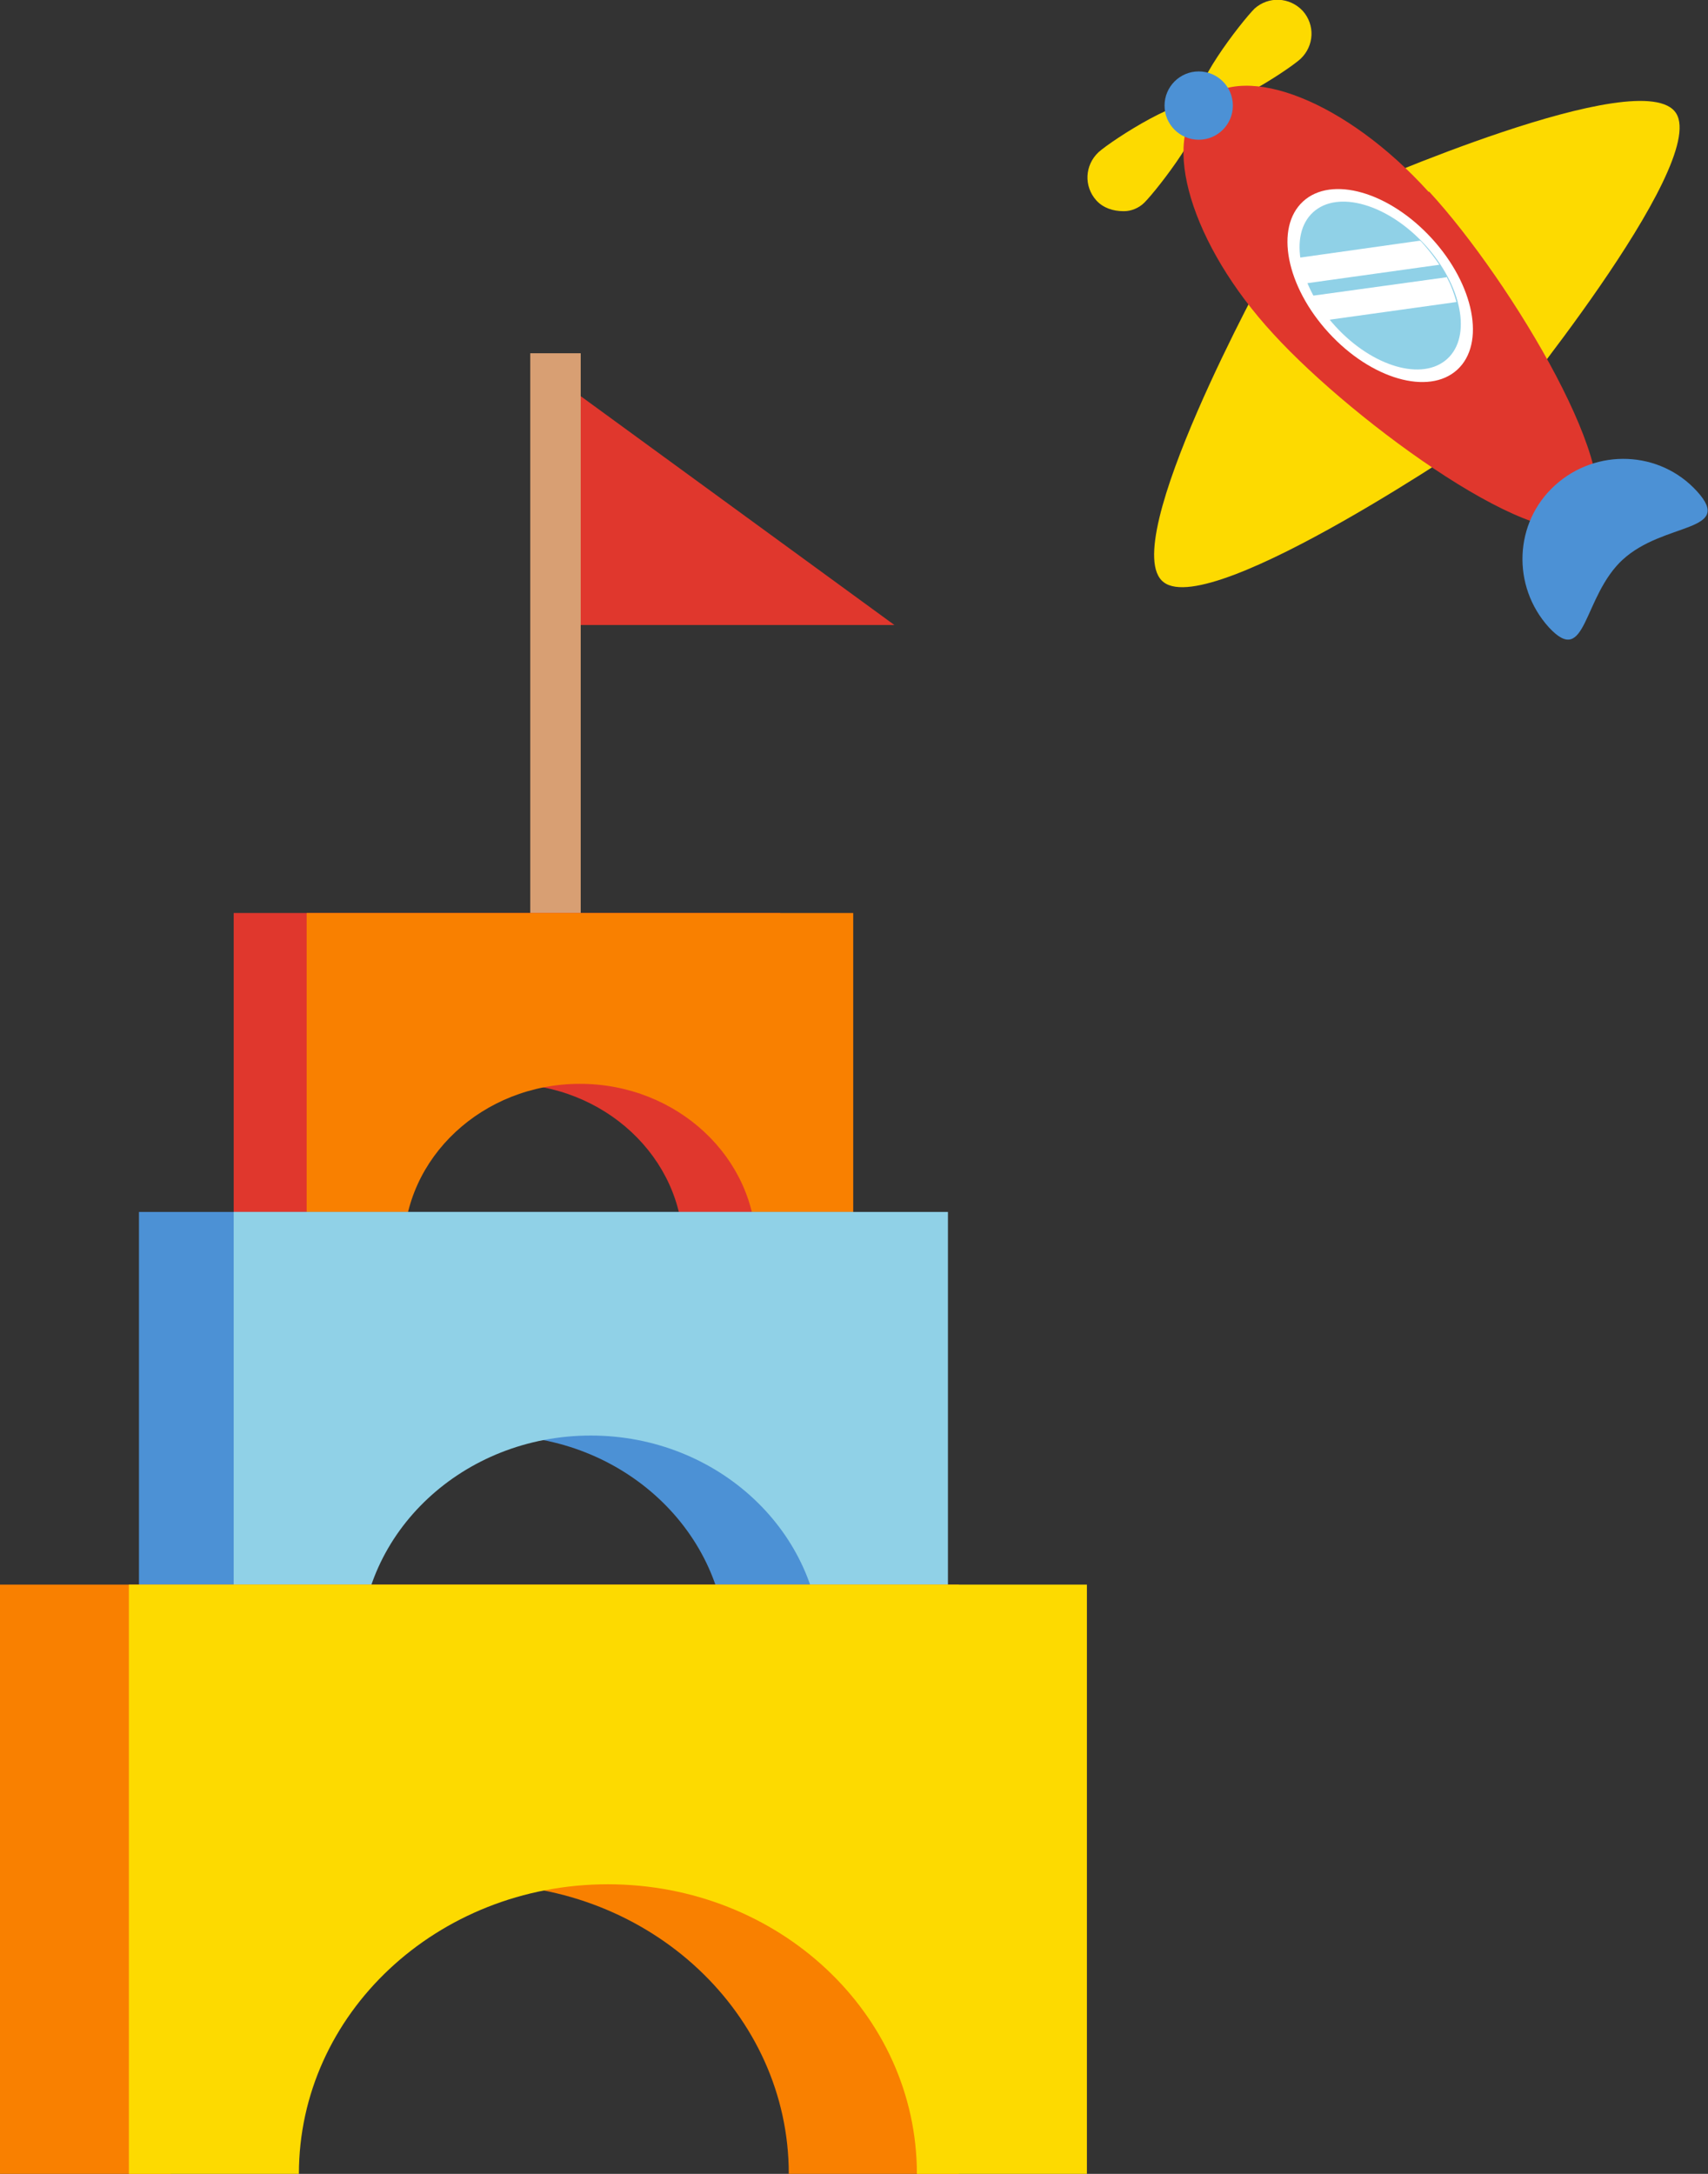 <?xml version="1.0" encoding="UTF-8"?>
<svg id="_レイヤー_1" data-name="レイヤー_1" xmlns="http://www.w3.org/2000/svg" xmlns:xlink="http://www.w3.org/1999/xlink" version="1.1" viewBox="0 0 220 280">
  <rect x="0" y="0" width="220" height="280" fill="#333333" stroke="none"/>
  <!-- Generator: Adobe Illustrator 29.0.0, SVG Export Plug-In . SVG Version: 2.1.0 Build 186)  -->
  <defs>
    <style>
      .st0 {
        fill: none;
      }

      .st1 {
        fill: #d89f73;
      }

      .st2 {
        fill: #fff;
      }

      .st3 {
        fill: #e0372d;
      }

      .st4 {
        fill: #4c91d5;
      }

      .st5 {
        fill: #f98000;
      }

      .st6 {
        clip-path: url(#clippath);
      }

      .st7 {
        fill: #fdda00;
      }

      .st8 {
        fill: #90d1e7;
      }
    </style>
    <clipPath id="clippath">
      <rect class="st0" width="220" height="280"/>
    </clipPath>
  </defs>
  <g class="st6">
    <g>
      <g>
        <path class="st7" d="M167.5,7.6c-1.8,1.6-11.4,7.8-13,6-1.6-1.8,5.4-10.8,7.1-12.5,1.8-1.6,4.5-1.5,6.2.3,1.6,1.8,1.5,4.5-.3,6.2Z"/>
        <path class="st7" d="M144.7,27.2c-1.3,0-2.6-.4-3.5-1.4-1.6-1.8-1.5-4.5.3-6.2,1.8-1.6,11.4-7.8,13-6,1.6,1.8-5.4,10.8-7.1,12.5-.7.7-1.7,1.1-2.6,1.1"/>
        <path class="st7" d="M163.3,34.5s-19.7,35.8-13.4,40.5c6.3,4.8,41.4-19.3,41.4-19.3l-28-21.3Z"/>
        <path class="st7" d="M174.4,24.4s37.3-16.5,41.5-9.8c4.2,6.7-22.8,39.5-22.8,39.5l-18.8-29.7Z"/>
        <path class="st3" d="M184.1,24.7c10.6,11.5,26.1,37.5,20.5,42.5-5.5,5.1-30-12.6-40.6-24.2-10.6-11.5-14.6-25-9.1-30,5.5-5.1,18.6.1,29.1,11.7Z"/>
        <ellipse class="st2" cx="177.7" cy="36.8" rx="9" ry="14.7" transform="translate(21.9 129.7) rotate(-42.5)"/>
        <ellipse class="st8" cx="177.7" cy="36.8" rx="7.8" ry="12.8" transform="translate(21.9 129.7) rotate(-42.5)"/>
        <path class="st4" d="M209.1,72c-5.3,4.8-4.7,14.1-9.6,8.8-4.8-5.3-4.5-13.5.8-18.3,5.3-4.8,13.5-4.5,18.3.8,4.8,5.3-4.3,3.9-9.6,8.8Z"/>
        <circle class="st4" cx="154.4" cy="13.6" r="4.4"/>
        <g>
          <path class="st2" d="M183.4,31.5c-.2-.2-.3-.4-.5-.5l-15.6,2.2c.1,1.1.4,2.2.9,3.3l17.2-2.4c-.6-.9-1.3-1.8-2-2.6Z"/>
          <path class="st2" d="M186.4,35.7l-17.4,2.4c.6,1.1,1.3,2.1,2.1,3.1l16.5-2.3c-.3-1.1-.7-2.2-1.3-3.3Z"/>
        </g>
      </g>
      <g>
        <polygon class="st3" points="73.8 50.3 115.2 80.5 71.9 80.5 73.8 50.3"/>
        <rect class="st1" x="68.4" y="45.6" width="6.5" height="74.8" transform="translate(143.2 165.9) rotate(180)"/>
        <g>
          <path class="st3" d="M100.5,117.6v43.2h-12.5c0-11.7-10.2-21.2-22.7-21.2s-22.7,9.5-22.7,21.2h-12.5v-43.2h70.4Z"/>
          <path class="st5" d="M109.9,117.6v43.2h-12.5c0-11.7-10.2-21.2-22.7-21.2s-22.7,9.5-22.7,21.2h-12.5v-43.2h70.4Z"/>
          <path class="st4" d="M109.9,156.1v56.6h-16.3c0-15.3-13.3-27.8-29.7-27.8s-29.7,12.4-29.7,27.8h-16.3v-56.6h92Z"/>
          <path class="st8" d="M122.1,156.1v56.6h-16.3c0-15.3-13.3-27.8-29.7-27.8s-29.7,12.4-29.7,27.8h-16.3v-56.6h92Z"/>
          <path class="st5" d="M123.5,204.1v75.9h-21.9c0-20.6-17.8-37.3-39.8-37.3s-39.8,16.7-39.8,37.3H0v-75.9h123.5Z"/>
          <path class="st7" d="M140,204.1v75.9h-21.9c0-20.6-17.8-37.3-39.8-37.3s-39.8,16.7-39.8,37.3h-21.9v-75.9h123.5Z"/>
        </g>
      </g>
    </g>
  </g>
</svg>
